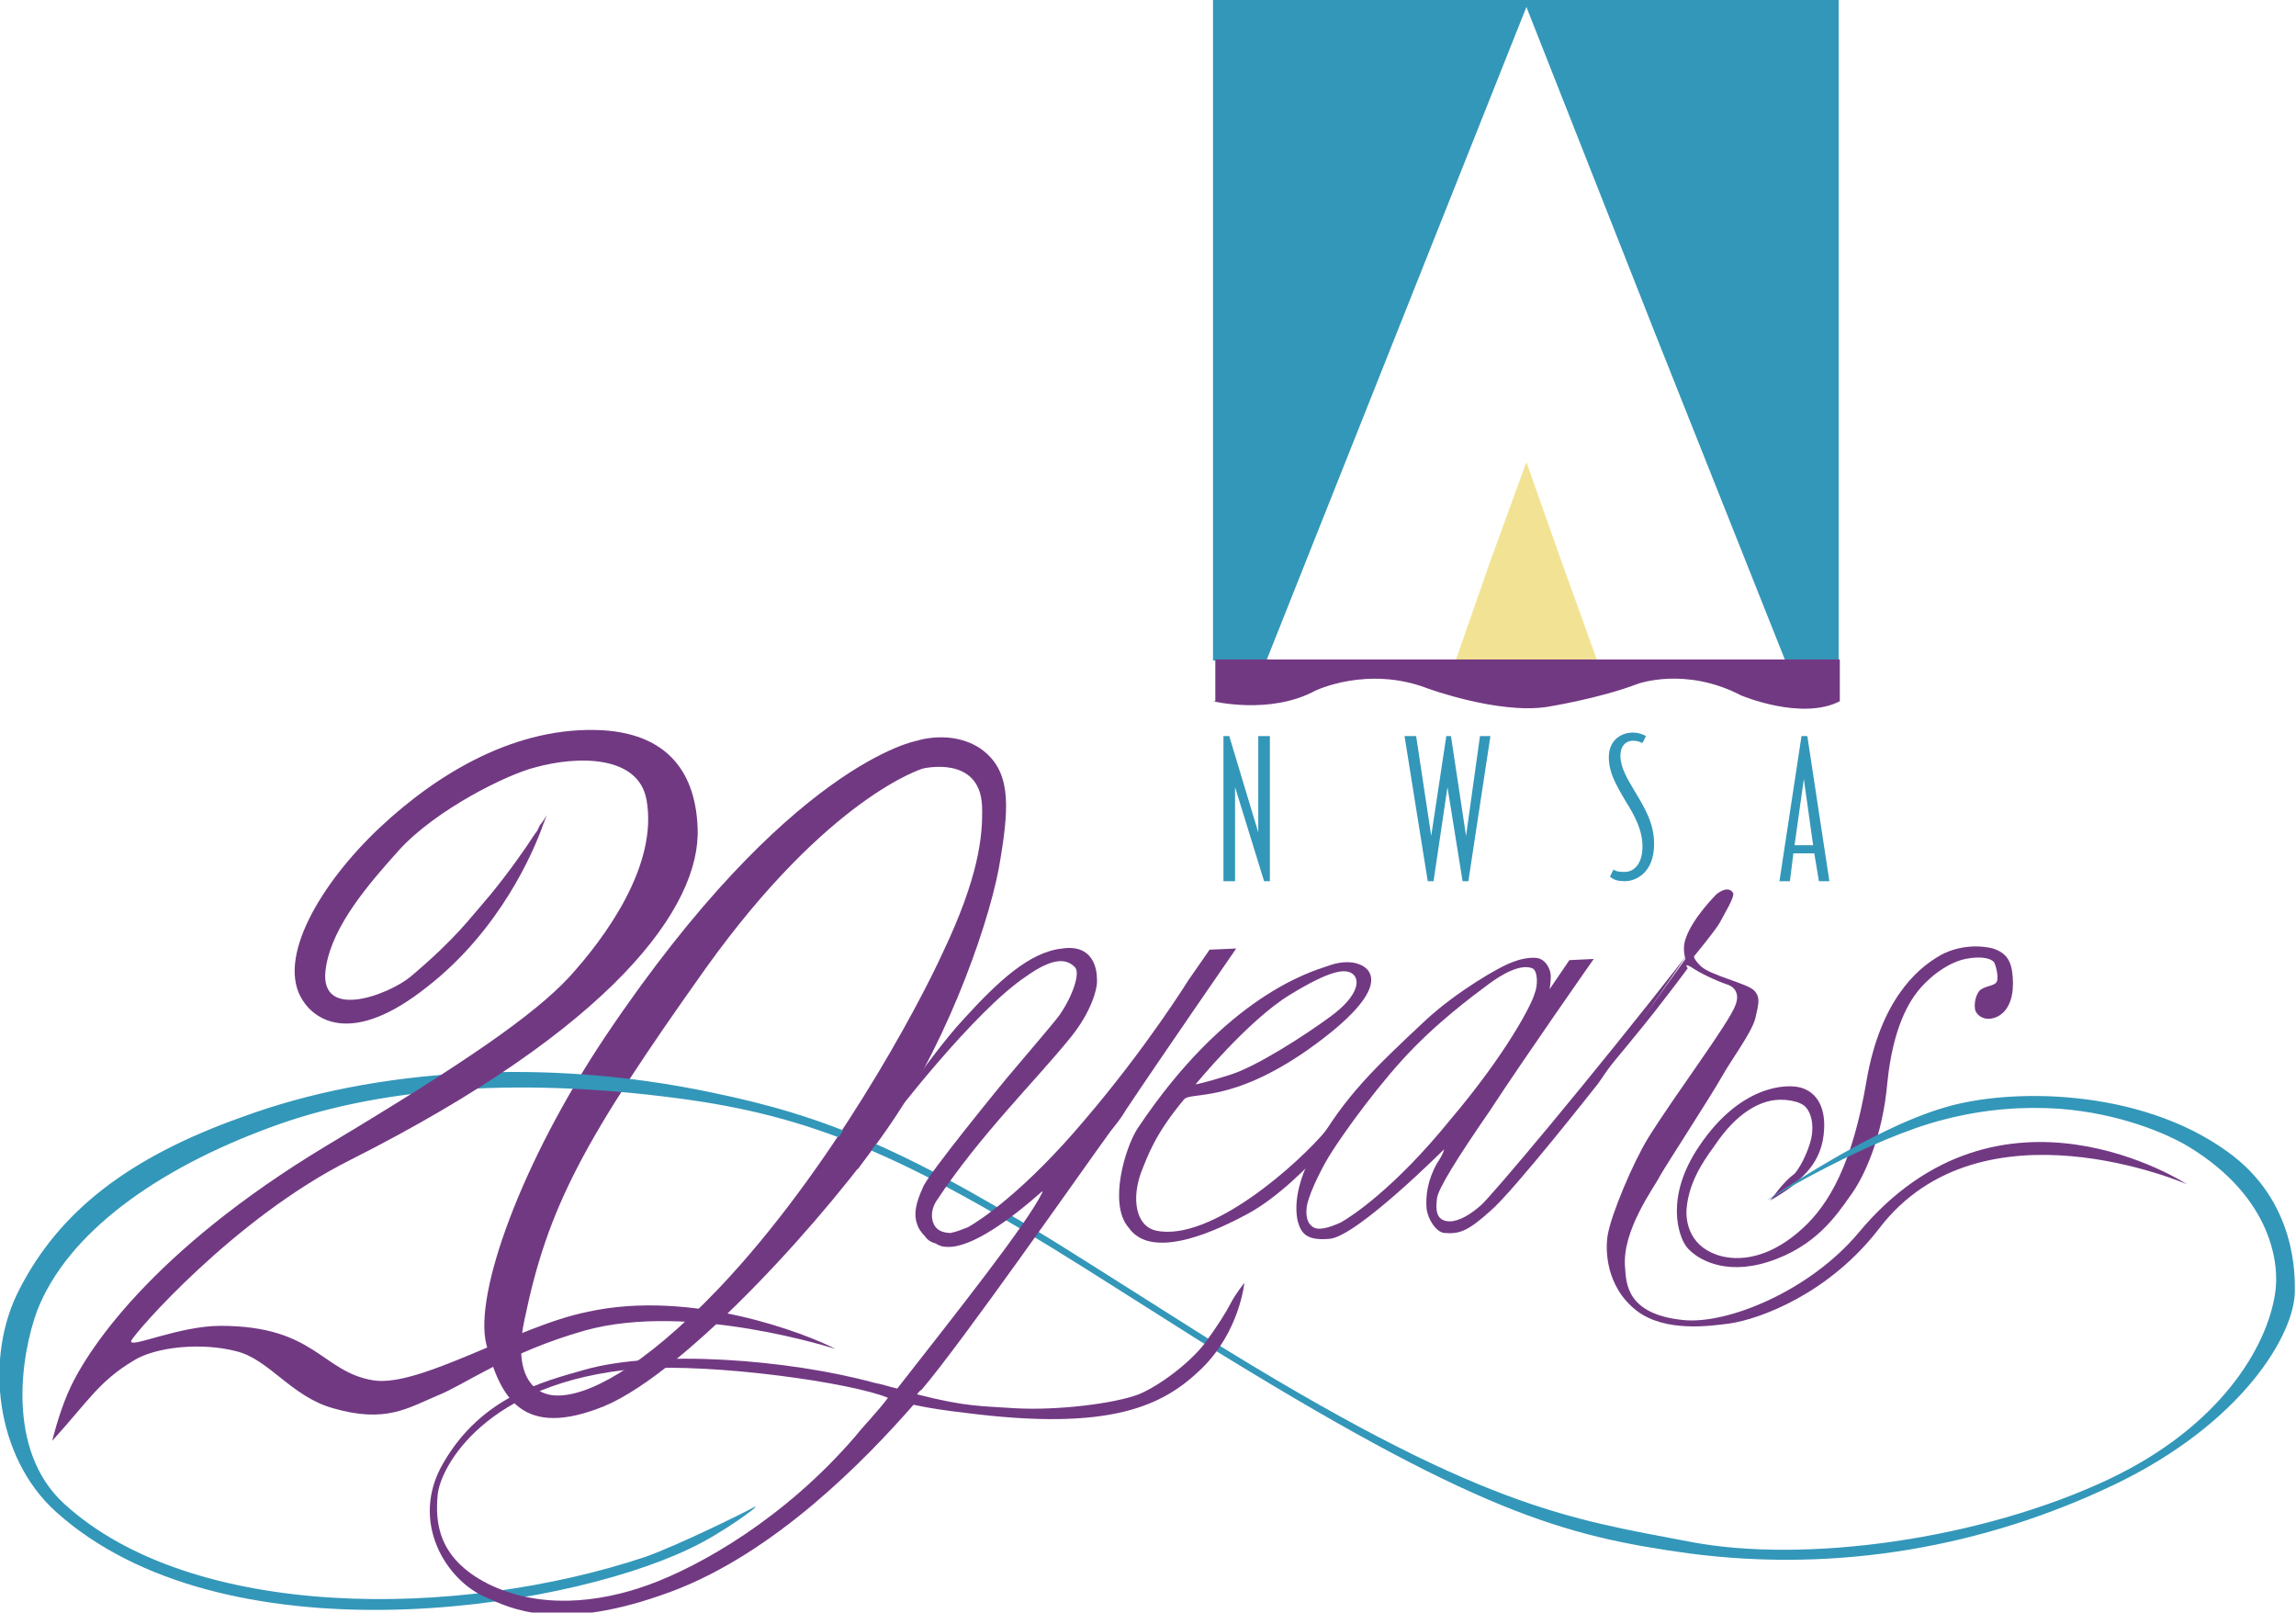 <?xml version="1.0" encoding="utf-8"?>
<!-- Generator: Adobe Illustrator 26.0.1, SVG Export Plug-In . SVG Version: 6.00 Build 0)  -->
<svg version="1.1" id="Layer_1" xmlns="http://www.w3.org/2000/svg" xmlns:xlink="http://www.w3.org/1999/xlink" x="0px" y="0px"
	 width="197.8px" height="138.9px" viewBox="0 0 197.8 138.9" style="enable-background:new 0 0 197.8 138.9;" xml:space="preserve"
	>
<style type="text/css">
	.st0{fill:#723983;}
	.st1{fill:#3397B9;}
	.st2{fill:#F2E394;}
</style>
<g>
	<g>
		<path class="st0" d="M131.8,99.9c1.5-1.5,8.9-10.4,10.7-12.7c1.8-2.3,2.9-3.8,2.9-3.8s-0.4-0.5,0.3-0.1c0.7,0.5,2.2,1.2,3.1,1.5
			c0.9,0.3,1,1.1,0.7,1.8c-0.6,1.6-5.2,7.7-7.5,11.4c-1.3,2.1-3.2,6.6-3.5,8.4c-0.2,1.2-0.2,4.4,2.5,6.5c2.5,1.9,6.4,1.3,8,1.1
			c2.7-0.4,8.6-2.6,12.9-8.2c8.8-11.5,26.5-3.8,26.5-3.8s-16.1-10.5-28.3,4.2c-4.2,5-11.3,7.9-15.1,7.5c-4.9-0.5-4.9-3.2-5-4.5
			c-0.3-3.2,2.5-6.9,3-7.9c0.5-0.9,4.4-6.9,5.3-8.5c0.9-1.6,2.5-3.7,2.9-5c0.3-1.3,0.5-1.9-0.1-2.5c-0.6-0.6-3.8-1.3-4.6-2.1
			c-0.8-0.8-0.5-0.9-0.5-0.9s1.9-2.3,2.2-2.9c0.3-0.6,1.3-2.2,1.1-2.5c-0.2-0.3-0.6-0.5-1.4,0.1c-0.7,0.7-2.5,2.7-2.8,4.3
			c-0.1,0.7,0.1,1.3,0.1,1.3c-7.3,10.1-7.2,10.3-12.7,16C132,99,130.3,101.3,131.8,99.9z"/>
	</g>
	<g>
		<path class="st0" d="M145.3,82.3c-8.6,11-16.8,20.7-17.7,21.5c-0.9,0.8-1.9,1.4-2.7,1.4c-1.3,0-1.2-1.2-1.1-2
			c0.1-0.8,1.7-3.4,4.6-7.6c2.8-4.3,8.9-13,8.9-13l-2.1,0.1l-0.2,0.3l-1.5,2.2c0,0,0.1-0.6,0.1-1.1c0-0.6-0.4-1.3-0.9-1.5
			c-0.4-0.2-1.4-0.1-2.2,0.2c-1.3,0.4-5.1,2.7-7.6,5c-4.6,4.3-7,6.6-9.6,11.1c-1.6,2.9-1.8,4.9-1.5,6.3c0.3,1,0.7,1.7,2.8,1.5
			c2.4-0.3,9.8-7.7,9.8-7.7s0,0.3-0.6,1.2c-0.8,1.4-1,2.8-0.9,3.9c0.1,0.9,0.8,2,1.5,2.1c1.3,0.1,2-0.1,4-1.9c2-1.7,9.3-11,9.3-11
			L145.3,82.3z M115.5,105.3c-0.9,0.4-2,0.8-2.5,0.3c-0.5-0.4-0.5-1.2-0.4-1.8c0.3-1.4,1.6-3.7,1.6-3.7c0.7-1.3,3.7-5.6,6.6-8.8
			c2.9-3.2,6.2-5.6,7.4-6.5c1.2-0.9,2.8-1.8,3.8-1.4c0.5,0.2,0.5,1.5,0.2,2.2c-0.2,0.8-2.3,5-7.3,10.9
			C120.1,102.4,116.4,104.8,115.5,105.3z"/>
	</g>
	<g>
		<path class="st0" d="M153.2,102.5l-0.7,0.9c0,0,1.6-0.9,2.2-1.5c0.6-0.6,2.1-1.7,2.4-4.1c0.3-2.4-0.6-3.7-1.9-4.1
			c-1.3-0.4-5.3-0.2-8.8,5c-3,4.4-1.8,7.8-1.1,8.7c0.8,1,3.2,2.5,7,1.3c4.1-1.3,5.9-4,7.1-5.7c1.2-1.6,2.8-5.1,3.2-9.8
			c0.5-4.8,1.9-6.9,2.6-7.8c0.7-0.9,2.3-2.4,4.1-2.8c1.5-0.3,2.3,0,2.5,0.3c0.2,0.4,0.4,1.4,0.2,1.7c-0.2,0.3-0.8,0.3-1.3,0.6
			c-0.5,0.3-0.7,1.4-0.5,1.9c0.3,0.6,1.1,0.9,2,0.4c1-0.6,1.3-1.9,1.2-3.3c-0.1-1.4-0.5-2.1-1.7-2.5c-0.7-0.2-2.9-0.5-4.9,0.8
			c-1.6,1-4.8,3.6-6,10.6c-1.2,7.1-3.2,10.6-5.5,12.7c-2.5,2.3-5,2.9-7,2.4c-2.7-0.7-3.1-2.9-3-4.1c0.2-2.2,1.3-3.9,2.4-5.4
			c2-3,3.9-3.7,4.9-3.9c1-0.2,2.5,0,3,0.6c0.5,0.6,0.6,1.5,0.5,2.3c-0.1,0.9-0.8,2.6-1.5,3.4C153.9,101.6,153.2,102.5,153.2,102.5z"
			/>
	</g>
	<g>
		<path class="st0" d="M84.5,64.5C82,62.8,79,63.8,79,63.8s-11,1.9-26.8,25.4c-7.3,10.9-11.4,22.3-10.3,26.6
			c1.2,4.6,3.1,8.2,10.2,5.3c7.1-3,19.4-16.6,24.7-24.4c5.1-7.5,8.7-18,9.4-22.8C87,69.1,87,66.3,84.5,64.5z M81.2,82.1
			c-2.1,4.6-9.6,18.7-19.3,28.9c-6.7,7-11.4,9.3-14,9.2c-2.5-0.1-3.6-2.6-2.7-6.6c2-9.6,5-15.3,15.6-30.2
			c10.6-14.8,18.7-17.2,18.7-17.2s4.9-1.2,5.1,3.2C84.7,72,84.3,75.6,81.2,82.1z"/>
	</g>
	<path class="st0" d="M117.6,93.6c0,0-0.7,0.6-3.3,3.7c-2.4,2.9-10,9.7-14.7,8.7c-1.8-0.4-2.1-2.8-1.3-5c0.6-1.5,1.2-3.3,3.7-6.3
		c0.6-0.7,4,0.4,10.7-4.3c7.9-5.6,5-7.1,4.5-7.3c-0.9-0.4-2-0.2-2.8,0.1c-1.5,0.5-8.8,2.6-16.4,14c-1.1,1.7-2.5,6.5-0.8,8.5
		c0.4,0.5,2,3.3,10.2-1.1c5.1-2.7,10.7-10.5,10.7-10.5L117.6,93.6z M111.1,85.7c3.6-2.2,4.7-2.2,5.3-1.9c0.9,0.5,0.6,2-1.7,3.7
		c-2.3,1.7-6.5,4.4-8.8,5.1c-2.2,0.7-2.9,0.8-2.9,0.8S107.5,87.9,111.1,85.7z"/>
	<g>
		<polygon class="st1" points="108.9,75.9 106.4,67.8 106.4,75.9 105.4,75.9 105.4,63.4 105.9,63.4 108.4,71.7 108.4,63.4 
			109.4,63.4 109.4,75.9 		"/>
		<polygon class="st1" points="126.5,75.9 126,75.9 124.7,67.8 123.5,75.9 123,75.9 121,63.4 122,63.4 123.3,72 124.6,63.4 
			125,63.4 126.3,72 127.5,63.4 128.4,63.4 		"/>
		<path class="st1" d="M140,75.9c-0.6,0-1-0.1-1.3-0.4l0.3-0.6c0.3,0.2,0.6,0.2,1,0.2c0.6,0,1.5-0.5,1.5-2.2c0-1.4-0.7-2.7-1.4-3.8
			c-1-1.7-1.5-2.6-1.5-3.9c0-1.3,0.9-2.1,2.1-2.1c0.6,0,1.1,0.3,1.1,0.3l-0.3,0.6c-0.2-0.1-0.5-0.2-0.8-0.2c-0.6,0-1.1,0.4-1.1,1.3
			c0,1,0.6,2,1.2,3c0.9,1.5,1.7,2.8,1.7,4.6C142.5,75.2,140.9,75.9,140,75.9z"/>
		<path class="st1" d="M155.4,67.1l-0.8,5.7h1.6L155.4,67.1z M156.7,75.9l-0.4-2.4h-1.8l-0.3,2.4h-0.9l1.9-12.5h0.5l1.9,12.5H156.7z
			"/>
		<polygon class="st1" points="104.5,0 104.5,56.9 109.1,56.9 120.2,29 131.5,0.6 142.7,29 153.8,56.9 158.4,56.9 158.4,0 		"/>
		<polygon class="st2" points="131.5,56.9 125.4,56.9 128.4,48.3 131.5,39.8 134.5,48.3 137.6,56.9 		"/>
		<path class="st0" d="M104.5,60.4c0,0,4.9,1.2,8.8-0.9c0,0,4.5-2.2,9.7-0.2c0,0,6,2.2,10.2,1.6c0,0,4.5-0.7,7.9-2
			c0,0,4.1-1.5,8.9,1c0,0,5.2,2.2,8.5,0.5v-3.6h-53.8V60.4z"/>
	</g>
	<g>
		<path class="st1" d="M59.4,133.4c2.8-1.3,6.3-3.9,5.6-3.6c-1.1,0.6-6.6,3.3-9.4,4.3c-16.2,5.4-39.1,5.5-50.1-4.6
			c-5-4.6-3.7-12.8-2.3-16.6c2.6-6.7,10.3-12.2,20.1-15.8c8.9-3.3,20.7-4.4,35.1-2.5c11.4,1.5,19.4,4.8,35,14.6l9.8,6.2
			c24,14.9,31.5,16.9,42.3,18.4c12.9,1.7,25.5-0.6,36.6-5.9c11.1-5.3,15.6-13,15.6-16.7c0-1.2,0.2-7.7-5.8-12
			c-7.6-5.5-18.8-5.5-24.4-3.8c-6.5,1.9-15.1,7.9-15.3,8l0.2-0.1c0,0,8.7-5.3,15.2-6.9c3.5-0.9,6.8-1.1,9.8-0.9
			c5.3,0.4,9.4,2.2,11.2,3.3c7.2,4.4,7.8,10.2,7.4,12.6c-0.7,4.7-4.8,11.5-14.3,16c-11,5.2-26.2,7.3-36.1,5.4
			c-10.5-2-18.1-2.9-42-17.8l-9.8-6.2c-15.6-9.9-22.8-12.7-32.5-14.7c-14.2-3-29-2.1-40.4,2.1C11,99.7,5.1,104.4,1.7,111
			c-3.1,5.9-2.1,14.5,3.1,19.2C19.1,143.1,48.1,138.8,59.4,133.4z"/>
	</g>
	<path class="st0" d="M106,112.3c-0.3,0.6-1.1,1.9-2.2,3.4c-1.4,1.8-4,3.7-5.7,4.4c-2.1,0.8-7,1.4-10.6,1.2
		c-2.9-0.2-4.2-0.1-8.5-1.2c0.1-0.1,0.2-0.3,0.4-0.4c3.5-4.1,13.9-19,16.3-22.3c0.4-0.5,0.9-1.1,1.3-1.8c3-4.5,9.5-13.9,9.5-13.9
		l-2.3,0.1l-0.2,0.3l-1.6,2.3c0,0-3.6,5.8-8.9,12c-5.3,6.3-9.2,8.8-10.1,9.3c-0.5,0.2-1,0.4-1.5,0.5c-0.6,0-1-0.2-1.2-0.4
		c-0.5-0.5-0.6-1.5,0-2.4c3.7-5.6,8.5-10.3,11.5-14c1.8-2.2,2.4-4.3,2.3-5.1c0-0.8-0.3-3-3-2.6c-2.8,0.3-5.5,2.8-8.5,6.1
		c-3,3.2-8.3,11.2-8.3,11.2l2.1-2.6c0,0,7.1-9.3,11.6-12.3c2.4-1.7,3.5-1.5,4.2-0.8c0.5,0.5-0.2,2.5-1.3,4.1c-0.5,0.7-2.5,3-4.6,5.5
		c0,0-6.9,8.4-7.2,9.4c-0.6,1.3-0.8,2.3-0.5,3.1c0.1,0.4,0.4,0.8,0.7,1.1c0.2,0.3,0.5,0.5,0.9,0.6c0.3,0.2,0.6,0.3,1,0.3
		c2.1,0.1,5.5-2.4,8.2-4.8c0,0,0,0.1,0,0.1c-1.3,2.7-7.5,10.5-12.5,16.9c-0.5-0.1-1.4-0.4-2-0.5c-7.3-2-18.8-2.9-25-1.1
		c-3.5,1-8.8,2.3-12.1,8c-3,5.1,0.3,10.2,3.7,11.6c2,0.9,6.2,3.1,15.9-0.5c8.9-3.3,16.7-11.3,20.9-16.1c1.4,0.3,2.8,0.5,4.5,0.7
		c12.5,1.6,17-0.6,20.3-3.8c3.3-3.2,3.7-7.4,3.7-7.4S106.4,111.5,106,112.3z M73.7,123.7c-6.1,7.1-13.4,11.2-17.8,12.8
		c-4.4,1.6-9.5,2.1-13.9-0.1c-4.3-2.2-4.5-5.3-4.3-7.6c0.2-2.4,4.1-9.8,17.2-10.9c6.6-0.5,18.5,1.2,21.6,2.5
		C75.6,121.6,74.5,122.7,73.7,123.7z"/>
	<g>
		<path class="st0" d="M46.1,71.8c0.2-0.2,0.3-0.5,0.4-0.7c0.4-0.5,0.6-0.9,0.6-0.9s-0.1,0.3-0.3,0.8c-0.8,2.3-3.7,9.1-10,14
			c-6.4,5.1-9.6,2.9-10.7,1.2c-2.4-3.6,1.6-10.2,6.6-14.9c5-4.7,11.8-8.8,19.2-8.4c5.1,0.3,8,3.1,8.2,8.4
			c0.3,6.8-7.3,17.2-29.9,28.6c-10,5-18.6,14.9-18.9,15.6c-0.2,0.7,4.1-1.3,7.7-1.3c8.2,0,8.7,4,13.2,4.7c4,0.6,12.4-4.7,18.4-5.9
			c9-2,18.9,1.9,21.4,3.2c0,0-12.6-4.1-21.6-1.6c-6.7,1.9-10.4,4.7-12.7,5.6c-2.6,1.1-4.5,2.4-9,1.1c-3.6-1-5.5-4.2-8.3-4.9
			c-3-0.8-7-0.4-8.9,0.8c-3,1.8-3.9,3.5-7,6.9c0,0,0.5-2.1,1.3-4c1.5-3.6,7.2-12.3,22.3-21.4c12.2-7.3,17.9-11.3,20.9-14.5
			c3.2-3.5,7.7-9.7,6.7-15.3c-0.7-3.9-6-3.8-9.6-2.8c-2.4,0.6-8.5,3.6-11.7,7.1c-2.7,3-5.7,6.5-6.3,10c-0.9,4.9,5.4,2.5,7.3,0.9
			c3.9-3.3,5-4.9,6.9-7.1C43.7,75.3,45.2,73.2,46.1,71.8z"/>
	</g>
	<polyline class="st0" points="76,97.8 73.9,100.7 71.3,99.4 73.6,95.9 	"/>
</g>
</svg>
